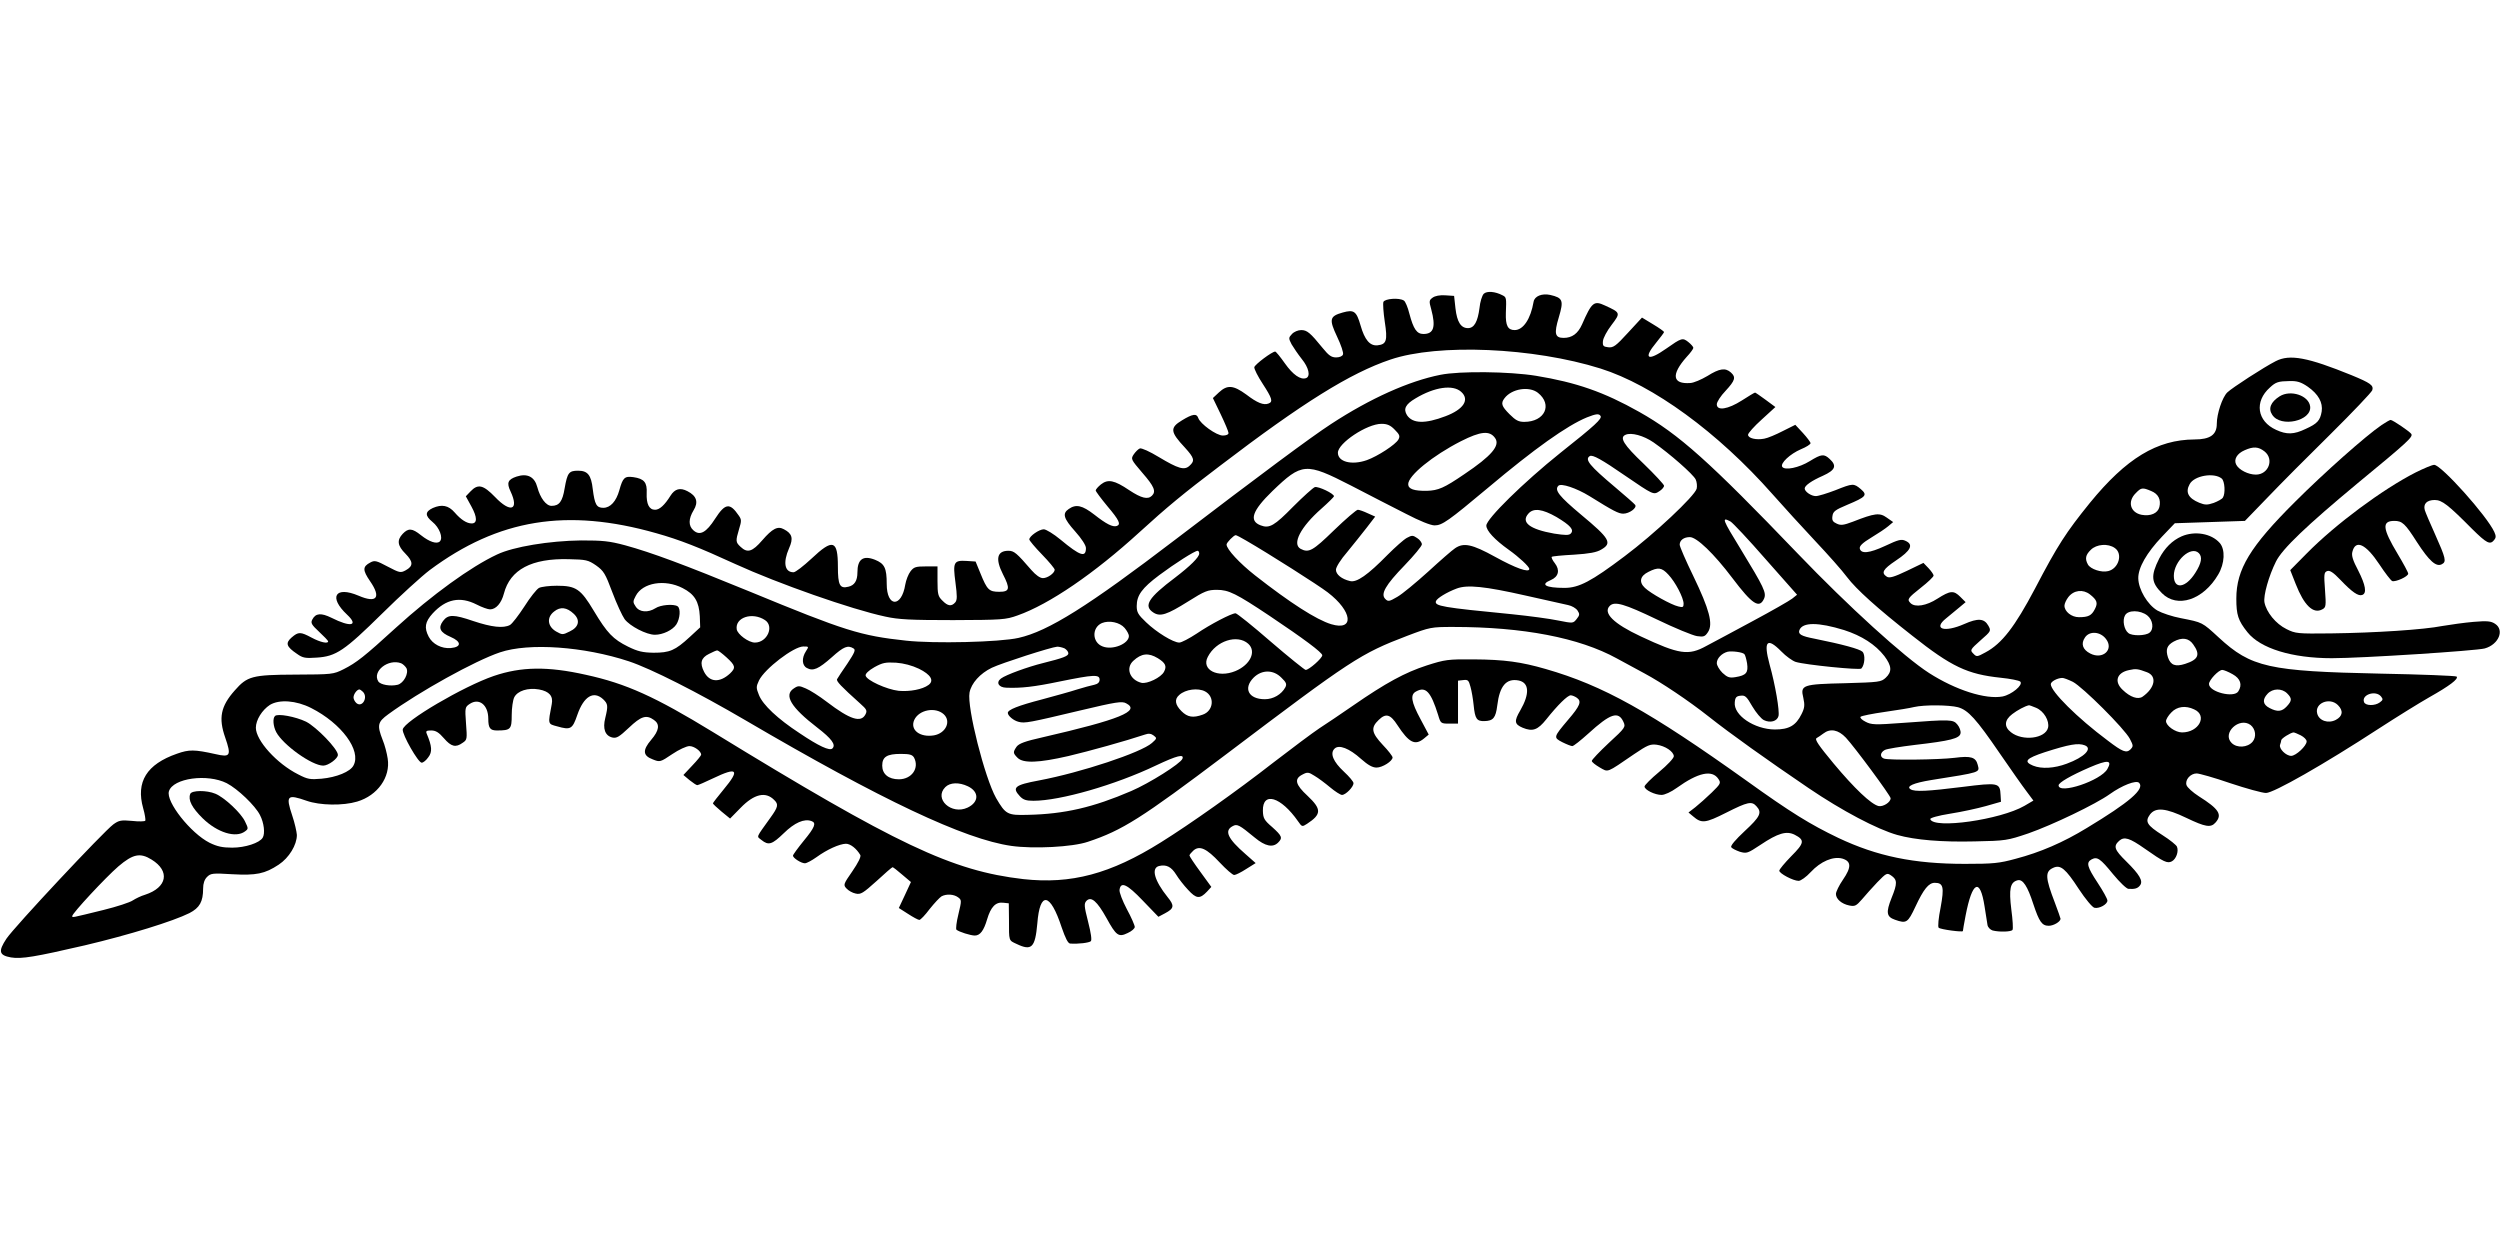 <?xml version="1.0" standalone="no"?>
<!DOCTYPE svg PUBLIC "-//W3C//DTD SVG 20010904//EN"
 "http://www.w3.org/TR/2001/REC-SVG-20010904/DTD/svg10.dtd">
<svg version="1.0" xmlns="http://www.w3.org/2000/svg"
 width="1280pt" height="640pt" viewBox="0 0 1280 640"
 preserveAspectRatio="xMidYMid meet">
<g transform="translate(0,640) scale(0.1,-0.1)"
fill="#000000" stroke="none">
<path d="M7597 4896 c-9 -9 -19 -42 -22 -73 -9 -70 -27 -103 -59 -103 -36 0
-56 31 -64 101 l-7 64 -45 3 c-28 2 -53 -3 -65 -12 -18 -13 -19 -18 -7 -60 24
-90 13 -126 -40 -126 -34 0 -51 25 -72 104 -8 33 -21 63 -28 67 -24 16 -98 10
-105 -7 -3 -9 0 -54 7 -101 15 -97 9 -116 -37 -121 -39 -4 -66 28 -87 102 -21
73 -34 82 -91 66 -68 -19 -71 -35 -29 -124 20 -42 34 -83 30 -91 -3 -9 -18
-15 -35 -15 -24 0 -38 10 -68 47 -65 80 -81 93 -111 93 -16 0 -37 -9 -47 -20
-18 -19 -18 -22 -2 -53 10 -17 33 -51 52 -75 36 -44 46 -89 22 -98 -28 -10
-67 17 -108 75 -24 34 -46 61 -50 61 -16 0 -104 -66 -107 -80 -1 -9 18 -47 43
-85 48 -74 54 -92 30 -101 -25 -10 -58 3 -114 46 -66 48 -97 51 -140 11 l-31
-29 40 -83 c22 -46 40 -89 40 -96 0 -8 -12 -13 -29 -13 -33 0 -116 60 -126 90
-8 24 -29 21 -83 -12 -63 -38 -61 -59 15 -140 48 -53 52 -67 23 -93 -26 -24
-57 -15 -157 45 -46 28 -88 47 -97 44 -8 -3 -22 -17 -31 -30 -16 -24 -15 -26
44 -95 61 -70 71 -95 49 -117 -21 -21 -54 -13 -116 28 -77 52 -109 58 -145 30
-15 -12 -27 -26 -27 -31 0 -5 27 -41 60 -81 61 -72 70 -93 48 -101 -21 -7 -54
10 -115 58 -62 48 -94 55 -131 29 -34 -23 -27 -48 33 -115 33 -37 55 -71 55
-85 0 -50 -29 -41 -130 43 -35 29 -74 53 -86 53 -23 0 -74 -35 -74 -52 0 -5
29 -40 65 -77 36 -37 65 -72 65 -78 0 -17 -36 -43 -60 -43 -15 0 -36 15 -59
41 -76 88 -89 99 -118 99 -58 0 -68 -41 -28 -120 38 -74 35 -90 -19 -90 -52 0
-62 10 -96 94 l-25 61 -46 3 c-66 4 -71 -6 -57 -111 9 -69 9 -89 -1 -101 -19
-22 -38 -20 -66 9 -22 21 -25 33 -25 100 l0 75 -59 0 c-52 0 -62 -3 -79 -25
-11 -14 -23 -45 -27 -68 -19 -119 -95 -117 -95 3 0 82 -11 104 -60 124 -61 24
-90 3 -90 -65 0 -42 -15 -66 -46 -73 -44 -11 -54 7 -54 103 0 137 -26 144
-135 41 -41 -38 -82 -70 -92 -70 -46 0 -55 50 -23 123 23 51 16 75 -26 97 -32
18 -59 4 -111 -56 -51 -59 -76 -67 -111 -34 -26 24 -26 30 -8 91 13 42 13 49
-2 70 -45 66 -69 63 -120 -16 -46 -72 -79 -90 -112 -60 -26 23 -25 59 1 102
26 42 16 74 -31 98 -38 20 -65 12 -87 -23 -30 -48 -56 -72 -79 -72 -31 0 -45
30 -43 85 3 55 -13 74 -68 82 -45 6 -54 -2 -72 -67 -16 -57 -46 -90 -82 -90
-35 0 -44 17 -54 95 -8 73 -26 95 -75 95 -47 0 -55 -10 -69 -90 -11 -68 -28
-90 -67 -90 -28 0 -58 40 -73 96 -14 53 -51 72 -106 54 -45 -15 -52 -32 -31
-76 45 -96 0 -112 -79 -29 -61 63 -88 69 -126 29 l-24 -25 29 -53 c30 -55 30
-86 1 -86 -25 0 -55 19 -87 56 -32 37 -66 43 -112 23 -40 -19 -41 -39 -2 -71
36 -29 56 -82 38 -100 -15 -15 -53 -3 -97 32 -45 36 -64 37 -93 7 -31 -33 -27
-61 14 -102 40 -41 41 -63 1 -85 -26 -14 -31 -13 -92 19 -58 31 -67 33 -89 21
-40 -21 -40 -39 -1 -96 58 -84 34 -114 -59 -74 -120 51 -155 -7 -59 -97 61
-57 19 -66 -80 -16 -53 26 -81 24 -98 -9 -9 -17 -5 -26 35 -63 25 -23 46 -45
46 -49 0 -13 -39 -5 -84 19 -58 31 -68 31 -103 1 -33 -29 -27 -47 28 -84 29
-21 43 -23 100 -19 100 6 143 36 335 225 93 92 203 192 244 223 352 262 703
319 1160 189 121 -34 220 -73 405 -158 219 -100 594 -232 768 -269 67 -15 131
-18 347 -18 250 1 269 2 330 24 162 57 393 215 624 426 139 127 227 200 411
339 426 325 669 476 874 545 245 83 732 62 1076 -46 269 -85 600 -326 880
-643 55 -62 153 -170 218 -239 65 -69 139 -152 164 -186 47 -62 154 -159 334
-300 201 -159 282 -197 452 -215 50 -5 95 -14 101 -20 16 -17 -45 -67 -91 -76
-87 -16 -240 33 -376 120 -128 82 -414 342 -672 611 -454 473 -608 611 -812
726 -181 102 -322 151 -529 185 -136 22 -390 25 -489 5 -161 -32 -358 -120
-560 -252 -103 -67 -364 -261 -795 -590 -449 -343 -653 -471 -805 -505 -96
-22 -433 -30 -577 -14 -232 25 -312 50 -799 251 -339 139 -503 200 -638 237
-82 22 -115 25 -226 25 -162 -2 -346 -32 -430 -72 -135 -63 -333 -207 -517
-374 -163 -149 -203 -180 -268 -213 -54 -27 -58 -27 -250 -28 -219 -1 -244 -8
-308 -81 -72 -81 -84 -141 -49 -241 32 -93 27 -103 -50 -85 -108 24 -135 24
-197 2 -155 -54 -211 -144 -173 -279 9 -31 13 -60 11 -64 -3 -4 -33 -5 -68 -1
-56 5 -67 3 -96 -18 -52 -39 -507 -525 -547 -585 -43 -65 -38 -85 23 -96 54
-9 124 3 379 62 228 54 451 123 535 165 52 27 70 58 70 126 0 26 7 46 20 59
19 19 29 20 128 14 124 -7 168 2 239 49 53 35 93 101 93 152 -1 16 -11 62 -24
100 -34 102 -26 110 74 75 68 -24 186 -26 259 -4 104 31 171 125 156 220 -4
27 -15 70 -26 96 -29 75 -26 91 29 131 159 116 444 274 572 317 148 50 430 30
660 -46 114 -38 351 -158 597 -302 696 -408 1122 -609 1361 -643 113 -16 313
-6 392 21 177 59 272 119 708 448 643 486 687 515 928 607 116 44 122 45 235
45 357 0 644 -55 837 -161 42 -23 106 -58 142 -77 86 -46 225 -139 330 -222
110 -87 295 -219 510 -365 171 -116 351 -211 454 -240 93 -26 229 -37 396 -33
160 3 168 5 275 41 123 43 346 150 417 201 63 45 135 73 150 58 31 -31 -50
-100 -267 -231 -121 -74 -239 -125 -365 -158 -84 -23 -114 -26 -260 -26 -262
0 -449 39 -648 133 -144 69 -243 130 -470 293 -496 354 -733 487 -1029 572
-125 36 -210 48 -368 49 -132 1 -146 -1 -240 -31 -111 -36 -209 -89 -378 -206
-61 -42 -139 -95 -172 -116 -33 -22 -139 -101 -235 -175 -187 -146 -429 -317
-575 -408 -260 -163 -461 -216 -706 -189 -364 42 -646 175 -1589 753 -296 181
-444 248 -650 293 -196 44 -331 42 -472 -6 -155 -53 -460 -232 -466 -274 -3
-26 79 -170 97 -170 8 0 23 12 34 28 21 27 19 56 -8 120 -6 14 -2 17 23 17 23
0 39 -10 65 -40 37 -43 60 -49 96 -23 23 15 23 20 17 99 -6 81 -5 84 19 100
48 32 95 -5 95 -76 0 -47 9 -60 44 -60 71 0 76 6 76 79 0 36 6 77 13 91 17 33
70 50 127 40 53 -10 73 -34 65 -75 -20 -105 -21 -101 28 -114 69 -20 78 -14
103 59 33 95 83 125 132 80 25 -24 26 -34 11 -96 -14 -55 -1 -91 36 -100 22
-5 35 3 85 50 62 59 89 68 128 40 32 -22 27 -54 -14 -102 -45 -53 -43 -81 8
-100 37 -15 39 -14 100 27 34 23 73 41 88 41 24 0 60 -26 60 -44 0 -4 -20 -29
-45 -55 l-46 -49 31 -26 c18 -14 35 -26 40 -26 5 0 41 16 81 35 125 60 139 45
54 -57 -30 -36 -55 -69 -55 -71 0 -3 20 -22 44 -42 l44 -36 54 55 c69 71 128
85 172 40 23 -22 20 -36 -19 -90 -77 -108 -72 -94 -46 -115 36 -29 54 -23 114
35 55 54 105 76 142 62 26 -9 17 -32 -40 -101 -30 -37 -55 -71 -55 -76 0 -12
42 -39 61 -39 9 0 35 14 59 31 55 40 118 68 151 69 23 0 54 -24 74 -58 4 -9
-11 -39 -41 -83 -46 -66 -47 -70 -30 -88 10 -11 31 -23 47 -26 26 -6 38 2 107
64 42 39 79 71 82 71 3 0 25 -17 49 -38 l45 -38 -31 -67 -31 -66 47 -30 c26
-17 52 -31 58 -31 6 0 30 25 53 56 24 30 51 59 61 65 25 13 62 11 84 -5 19
-14 19 -16 2 -87 -10 -40 -14 -76 -10 -79 12 -11 73 -30 94 -30 27 0 46 25 63
83 19 64 44 90 83 85 l28 -3 1 -85 c0 -110 -2 -104 39 -123 77 -37 95 -19 106
104 13 168 66 160 125 -20 19 -55 32 -81 43 -82 43 -3 97 4 106 12 6 6 1 41
-14 100 -21 82 -21 93 -8 107 24 24 54 -2 102 -88 50 -91 62 -100 109 -77 20
9 36 23 36 31 0 8 -18 50 -41 92 -22 42 -39 86 -37 98 6 44 38 30 119 -55 l80
-83 34 18 c47 25 49 39 13 83 -68 85 -85 148 -44 159 38 9 63 -4 88 -44 12
-20 40 -56 61 -78 42 -46 60 -48 97 -9 l22 24 -56 77 c-31 42 -56 80 -56 84 0
4 9 15 20 25 31 28 68 11 135 -61 33 -35 66 -64 74 -64 8 0 36 14 62 31 l48
30 -52 46 c-91 79 -110 120 -66 143 23 13 34 7 114 -59 53 -44 92 -52 119 -25
24 24 20 34 -30 79 -42 36 -47 46 -48 84 -2 100 92 72 180 -54 20 -29 21 -29
46 -13 75 49 75 75 3 143 -63 58 -70 87 -27 109 26 14 32 13 62 -6 19 -11 55
-38 80 -59 25 -21 53 -39 61 -39 19 0 59 41 59 60 0 8 -22 34 -49 59 -55 51
-73 94 -48 118 22 22 75 2 136 -53 35 -31 58 -44 79 -44 30 0 82 33 82 52 0 6
-22 35 -50 64 -58 62 -63 88 -21 128 37 36 60 29 96 -27 59 -90 90 -106 136
-68 l24 20 -42 79 c-48 89 -54 126 -22 142 49 27 75 -2 112 -120 13 -44 14
-45 58 -45 l44 0 0 110 0 110 27 3 c24 3 28 -1 37 -35 6 -21 13 -63 16 -93 7
-71 16 -83 55 -82 45 1 58 16 66 80 12 100 46 140 109 128 55 -11 58 -68 9
-153 -33 -56 -30 -71 12 -89 51 -21 77 -12 121 43 59 74 109 123 125 123 8 0
22 -6 32 -13 25 -18 16 -41 -45 -112 -76 -90 -76 -91 -30 -115 22 -11 45 -20
51 -20 7 0 43 29 82 64 113 103 154 117 180 60 12 -26 10 -30 -75 -108 -48
-45 -87 -86 -87 -92 0 -6 18 -20 40 -33 46 -26 32 -31 177 68 68 46 82 52 115
48 44 -6 87 -35 88 -59 0 -10 -34 -46 -75 -80 -41 -34 -75 -68 -75 -75 0 -17
53 -43 87 -43 16 0 49 15 78 36 110 79 181 94 213 46 14 -21 12 -25 -34 -70
-27 -26 -65 -60 -84 -75 l-35 -27 24 -20 c43 -37 62 -35 169 19 111 56 131 60
155 33 30 -32 19 -54 -60 -127 -47 -44 -74 -75 -69 -83 4 -6 24 -16 44 -23 35
-10 40 -8 105 35 91 61 134 73 176 52 52 -27 50 -42 -18 -110 -33 -34 -61 -67
-61 -74 0 -14 71 -52 99 -52 11 0 39 20 62 45 51 55 115 82 162 69 46 -14 47
-44 3 -108 -20 -29 -36 -62 -36 -73 0 -26 29 -51 68 -59 29 -6 36 -2 65 31 17
21 53 60 79 88 46 47 49 49 70 35 33 -22 33 -41 3 -115 -30 -75 -26 -97 17
-112 59 -21 66 -16 105 67 42 90 68 122 99 122 44 0 49 -22 30 -126 -11 -54
-15 -99 -10 -104 10 -9 124 -24 124 -17 0 3 6 39 14 80 34 176 74 195 97 46 6
-41 13 -84 15 -95 2 -12 14 -24 26 -28 35 -9 96 -7 102 3 4 5 1 52 -6 104 -13
106 -6 140 32 150 27 7 51 -30 81 -123 30 -90 44 -110 79 -110 24 0 60 21 60
36 0 3 -13 39 -29 82 -50 130 -51 160 -8 179 37 17 63 -5 130 -108 35 -53 70
-95 81 -97 25 -5 66 18 66 37 0 9 -23 50 -50 91 -54 82 -60 104 -31 120 29 15
44 5 110 -76 34 -41 69 -75 79 -75 32 -2 47 2 59 18 17 22 -2 55 -71 123 -60
59 -67 77 -36 105 26 23 53 15 131 -40 98 -69 116 -77 139 -65 22 12 36 51 26
75 -3 8 -36 35 -74 59 -80 51 -91 69 -64 106 29 38 81 33 187 -18 96 -46 124
-51 148 -24 37 41 18 70 -85 135 -31 20 -59 45 -63 57 -9 27 20 60 52 60 13 0
91 -22 172 -50 81 -27 164 -50 183 -50 39 0 294 145 578 330 91 59 207 131
258 160 103 58 151 94 140 106 -4 4 -180 11 -390 15 -572 12 -662 32 -828 185
-86 79 -82 77 -194 99 -43 8 -97 26 -120 39 -51 30 -97 108 -98 165 -1 54 43
131 122 214 l65 68 180 6 179 6 116 120 c63 66 208 212 322 324 114 113 210
214 214 225 8 25 -9 37 -106 77 -224 91 -316 109 -388 72 -61 -31 -223 -136
-248 -160 -26 -25 -54 -110 -54 -161 0 -56 -34 -80 -114 -80 -192 -1 -349 -96
-536 -325 -122 -151 -164 -215 -281 -439 -103 -195 -169 -281 -253 -326 -44
-24 -46 -24 -63 -6 -17 17 -16 20 37 67 55 48 55 49 40 76 -21 37 -53 39 -123
8 -102 -45 -162 -26 -93 29 21 17 52 43 69 57 l31 26 -27 27 c-34 34 -51 33
-117 -9 -57 -37 -115 -46 -138 -23 -19 19 -15 25 53 79 36 28 65 56 65 62 0 6
-12 23 -26 38 l-26 27 -85 -41 c-65 -31 -89 -38 -102 -30 -31 20 -21 38 46 83
77 51 92 82 49 101 -21 10 -36 6 -104 -26 -82 -38 -124 -42 -130 -13 -2 13 15
29 58 55 35 21 74 47 88 59 l25 21 -33 23 c-36 26 -61 23 -173 -21 -48 -18
-62 -20 -83 -10 -20 9 -25 17 -22 38 3 24 13 32 75 58 98 41 106 50 70 81 -36
30 -40 30 -130 -6 -42 -16 -87 -30 -100 -30 -24 0 -57 23 -57 39 0 15 36 40
93 65 64 29 73 51 35 86 -29 27 -42 26 -102 -11 -55 -34 -128 -49 -141 -29
-11 18 40 66 96 90 27 11 49 25 49 31 0 5 -18 29 -39 52 l-39 42 -64 -32 c-35
-18 -77 -36 -95 -39 -41 -8 -83 2 -83 20 0 8 31 43 70 78 l70 64 -50 37 c-27
20 -52 37 -54 37 -3 0 -33 -18 -67 -40 -72 -46 -129 -55 -129 -20 0 12 20 43
45 69 49 53 54 70 27 94 -28 25 -58 21 -120 -18 -32 -19 -70 -35 -87 -36 -93
-7 -100 43 -19 134 19 20 34 41 34 46 0 5 -12 19 -26 30 -29 23 -35 21 -113
-34 -95 -67 -120 -52 -51 31 22 27 40 51 40 54 0 3 -25 21 -57 40 l-56 34 -72
-78 c-62 -68 -75 -77 -101 -74 -25 3 -29 7 -27 31 1 16 21 53 44 83 47 62 47
63 -34 100 -56 26 -67 17 -117 -97 -21 -47 -51 -69 -94 -69 -45 0 -50 22 -25
105 26 87 21 100 -44 115 -42 9 -80 -6 -85 -35 -15 -88 -53 -145 -97 -145 -35
0 -47 23 -45 87 3 78 3 81 -17 91 -38 20 -80 23 -96 8z m4219 -476 c54 -38 78
-81 71 -127 -8 -46 -22 -62 -82 -89 -60 -29 -97 -30 -151 -5 -98 44 -113 145
-32 217 30 28 43 32 101 33 38 1 58 -5 93 -29z m-4335 -26 c45 -40 13 -90 -80
-125 -105 -40 -168 -38 -197 5 -20 32 -8 56 43 86 98 59 192 72 234 34z m393
-5 c77 -61 35 -149 -70 -149 -29 0 -44 8 -75 39 -41 41 -46 56 -26 82 37 49
126 63 171 28z m321 -119 c8 -14 -27 -47 -205 -188 -191 -153 -380 -339 -380
-373 0 -26 42 -72 115 -124 52 -37 105 -86 105 -98 0 -21 -70 4 -175 62 -118
65 -161 74 -205 44 -14 -9 -76 -63 -138 -120 -62 -56 -133 -115 -158 -129 -41
-24 -47 -25 -61 -11 -26 25 0 71 99 173 48 50 88 98 88 107 0 9 -11 24 -24 32
-22 15 -27 15 -53 1 -15 -8 -59 -47 -98 -86 -102 -104 -159 -144 -193 -135
-43 10 -72 34 -72 58 0 13 24 52 58 91 31 38 76 94 100 125 l43 56 -38 17
c-21 10 -44 18 -51 18 -7 0 -62 -47 -122 -105 -109 -106 -129 -117 -171 -95
-45 25 0 112 107 206 35 31 64 60 64 63 0 14 -80 52 -98 47 -9 -3 -59 -48
-111 -100 -96 -98 -122 -113 -166 -96 -62 23 -44 75 60 176 151 145 170 147
402 28 92 -48 219 -113 282 -145 69 -36 126 -59 146 -59 39 0 71 23 273 192
239 201 405 319 507 361 48 19 62 20 70 7z m-1054 -70 c25 -25 28 -33 19 -50
-14 -26 -106 -86 -162 -106 -77 -27 -148 -9 -148 38 0 49 149 148 223 148 29
0 46 -7 68 -30z m514 -43 c27 -38 -18 -91 -158 -185 -104 -71 -133 -83 -191
-85 -66 -1 -96 9 -96 34 0 44 125 146 270 220 101 51 147 56 175 16z m811 -22
c82 -57 204 -164 216 -190 6 -13 8 -34 5 -47 -10 -38 -218 -233 -369 -346
-171 -129 -234 -162 -308 -162 -97 0 -126 17 -70 40 40 17 48 51 21 86 -12 15
-19 30 -16 33 3 3 54 8 113 11 79 5 117 12 140 26 58 33 45 56 -103 179 -112
94 -138 126 -116 148 14 14 92 -12 159 -53 122 -76 149 -90 173 -90 31 0 72
30 61 45 -4 6 -50 46 -102 90 -132 111 -158 143 -130 160 14 8 60 -17 180
-100 145 -99 146 -100 176 -80 13 8 24 21 24 28 0 6 -47 57 -105 113 -102 97
-125 134 -92 148 29 13 92 -4 143 -39z m3128 -46 c51 -40 21 -119 -44 -119
-39 0 -86 24 -100 50 -15 27 3 58 43 75 45 20 70 18 101 -6z m-219 -139 c16
-13 20 -77 6 -98 -4 -7 -26 -19 -47 -27 -33 -11 -44 -11 -74 1 -56 23 -72 54
-49 95 23 44 125 61 164 29z m-361 -64 c37 -15 51 -44 42 -82 -8 -32 -45 -48
-90 -40 -59 11 -75 68 -31 111 28 29 34 30 79 11z m-3045 -133 c72 -43 92 -66
73 -85 -9 -9 -27 -9 -85 0 -125 22 -172 58 -131 103 26 29 71 23 143 -18z
m891 -23 c11 -6 92 -92 180 -193 l161 -182 -25 -20 c-14 -11 -105 -63 -202
-115 -97 -52 -204 -110 -237 -127 -92 -51 -139 -44 -337 49 -139 65 -194 120
-158 156 25 25 75 10 240 -69 93 -45 186 -83 207 -86 34 -5 41 -2 56 21 27 41
7 116 -75 286 -39 80 -70 152 -70 161 0 23 21 39 52 39 35 0 123 -84 218 -210
102 -135 138 -158 162 -105 13 30 0 57 -120 254 -94 153 -99 166 -52 141z
m-2481 -97 c116 -67 371 -229 419 -266 127 -97 138 -199 18 -163 -76 23 -210
109 -390 250 -79 62 -146 134 -146 158 0 10 37 48 47 48 3 0 27 -12 52 -27z
m4449 -39 c42 -29 20 -105 -34 -118 -34 -9 -91 10 -104 34 -16 29 -12 49 15
75 29 29 88 34 123 9z m-4688 -28 c0 -19 -46 -64 -123 -123 -137 -103 -164
-145 -112 -179 35 -23 69 -12 179 57 84 53 100 59 147 59 60 0 98 -19 269
-133 176 -118 270 -188 270 -202 0 -15 -68 -75 -85 -75 -5 0 -86 65 -179 145
-92 80 -173 145 -180 145 -21 0 -130 -57 -199 -104 -38 -25 -78 -46 -89 -46
-31 0 -117 53 -170 104 -41 39 -48 51 -48 83 0 55 27 92 115 158 79 59 182
125 197 125 4 0 8 -6 8 -14z m-3088 -61 c39 -28 47 -41 83 -137 22 -59 51
-121 63 -138 27 -36 112 -80 155 -80 41 0 91 24 110 53 19 30 23 82 6 93 -21
13 -88 7 -113 -10 -38 -24 -82 -21 -101 8 -15 22 -15 27 0 55 35 68 149 87
240 40 61 -31 84 -69 88 -144 l2 -57 -53 -49 c-76 -70 -103 -81 -186 -81 -56
1 -81 7 -130 31 -77 38 -107 69 -176 184 -67 112 -91 128 -189 128 -38 0 -79
-5 -91 -11 -12 -6 -46 -49 -75 -95 -30 -46 -63 -89 -74 -95 -34 -18 -94 -11
-187 20 -102 35 -130 35 -156 0 -26 -35 -15 -58 39 -81 56 -24 57 -52 1 -57
-47 -4 -93 20 -113 58 -24 46 -19 76 20 119 68 74 140 89 225 46 27 -14 58
-25 69 -25 30 0 58 31 71 81 32 123 142 181 332 176 89 -2 99 -4 140 -32z
m5490 -47 c36 -38 78 -119 78 -149 0 -18 -4 -20 -27 -14 -36 8 -142 67 -171
95 -32 30 -25 61 18 82 49 25 68 23 102 -14z m-732 -107 c102 -23 200 -45 219
-49 19 -4 40 -16 48 -28 12 -18 11 -24 -5 -44 -18 -22 -18 -22 -94 -7 -42 9
-148 23 -235 32 -360 35 -399 42 -391 67 5 15 56 46 107 65 54 20 143 11 351
-36z m2890 6 c37 -29 42 -44 26 -75 -17 -34 -34 -42 -82 -42 -38 0 -74 29 -74
59 0 10 9 30 20 44 28 36 75 41 110 14z m-7762 -100 c34 -32 26 -68 -21 -90
-36 -18 -38 -18 -70 0 -44 26 -49 72 -10 102 32 26 65 22 101 -12z m8056 -8
c29 -23 35 -69 12 -88 -20 -17 -91 -18 -109 -2 -22 17 -31 66 -17 90 15 29 78
28 114 0z m-7077 -24 c48 -32 11 -115 -52 -115 -32 0 -89 42 -93 68 -9 61 80
90 145 47z m1841 -40 c12 -14 22 -33 22 -41 0 -40 -83 -74 -134 -54 -55 20
-57 97 -4 120 37 15 91 4 116 -25z m3684 -11 c90 -29 160 -74 206 -133 38 -51
40 -80 7 -111 -24 -22 -33 -23 -207 -28 -220 -5 -231 -9 -215 -75 8 -37 7 -51
-9 -83 -29 -59 -64 -79 -137 -79 -105 1 -212 73 -205 139 2 25 8 32 30 34 23
3 31 -4 60 -55 19 -32 45 -63 59 -70 33 -16 68 -6 75 21 6 26 -16 158 -46 265
-32 119 -13 140 60 66 24 -25 58 -49 74 -54 48 -15 328 -43 336 -34 18 19 21
71 6 86 -14 14 -102 38 -246 67 -68 13 -85 23 -77 44 16 41 96 41 229 0z
m1341 -46 c41 -54 -17 -107 -81 -74 -39 20 -49 50 -27 82 23 35 79 31 108 -8z
m-4392 -24 c43 -39 11 -108 -66 -140 -90 -37 -176 7 -141 73 42 82 151 117
207 67z m4838 -3 c38 -53 27 -78 -41 -100 -50 -16 -74 -7 -88 33 -13 41 -5 62
29 81 43 23 77 19 100 -14z m-7103 -36 c-22 -34 -20 -72 5 -85 32 -18 60 -5
128 55 61 55 82 63 111 45 12 -7 6 -21 -31 -77 -26 -37 -49 -73 -53 -80 -6
-10 20 -37 118 -125 34 -30 37 -37 27 -56 -23 -44 -79 -26 -197 64 -39 30 -88
61 -108 69 -34 15 -40 15 -62 0 -52 -34 -14 -97 120 -200 74 -57 97 -88 78
-107 -14 -14 -70 12 -168 78 -113 74 -188 145 -208 195 -15 37 -15 43 0 75 29
60 178 174 227 174 29 0 29 0 13 -25z m1325 15 c10 -6 19 -17 19 -25 0 -14
-26 -24 -130 -50 -77 -19 -190 -60 -215 -79 -27 -20 -12 -46 27 -47 75 -3 141
4 275 32 173 35 203 37 203 9 0 -13 -9 -22 -27 -26 -16 -3 -55 -14 -88 -24
-33 -11 -114 -33 -180 -51 -123 -32 -175 -53 -175 -69 0 -15 30 -40 56 -46 31
-8 53 -4 313 58 185 44 216 49 237 37 75 -39 -33 -83 -428 -174 -90 -20 -121
-32 -133 -48 -19 -28 -19 -33 5 -57 29 -29 108 -26 260 9 106 25 293 77 392
110 19 7 32 5 45 -5 17 -13 17 -15 -9 -38 -55 -49 -362 -151 -579 -192 -124
-23 -139 -36 -97 -81 17 -18 32 -23 69 -23 137 0 419 81 628 181 108 51 145
60 135 34 -10 -25 -169 -125 -262 -165 -195 -84 -342 -118 -529 -122 -105 -3
-114 2 -163 86 -58 103 -150 465 -136 540 9 48 54 98 114 127 50 24 305 106
335 108 10 0 27 -4 38 -9z m-1731 -46 c46 -42 48 -53 18 -82 -53 -49 -105 -46
-133 8 -23 45 -16 72 25 92 19 10 38 18 42 18 5 0 26 -16 48 -36z m5211 17 c4
-3 10 -24 14 -47 7 -48 -4 -62 -60 -71 -30 -5 -41 -1 -66 22 -16 16 -29 38
-29 50 0 24 25 50 55 58 22 5 77 -2 86 -12z m-3003 -21 c39 -24 47 -41 32 -69
-15 -30 -87 -64 -116 -57 -60 15 -82 76 -41 113 41 38 77 42 125 13z m-3874
-26 c9 -4 21 -15 27 -25 13 -26 -14 -77 -45 -85 -37 -9 -88 0 -99 17 -33 52
51 118 117 93z m2651 -28 c61 -30 79 -61 49 -83 -31 -23 -96 -35 -153 -30 -61
7 -165 54 -169 78 -2 9 15 26 45 43 42 23 56 26 111 23 40 -3 81 -14 117 -31z
m6288 -18 c52 -20 41 -80 -23 -125 -23 -16 -63 -3 -102 35 -45 42 -30 88 32
101 36 8 45 7 93 -11z m438 -10 c40 -22 51 -54 29 -88 -22 -35 -150 -3 -150
38 0 20 49 72 68 72 8 0 32 -10 53 -22z m-4870 -18 c25 -24 28 -33 20 -49 -20
-37 -62 -61 -105 -61 -84 0 -112 56 -57 111 42 41 101 41 142 -1z m4052 -21
c50 -26 264 -239 292 -292 18 -35 18 -38 3 -54 -21 -20 -40 -13 -116 45 -157
117 -292 252 -292 289 0 13 32 31 58 32 7 1 32 -9 55 -20z m-8755 -51 c28 -28
-3 -83 -33 -58 -8 7 -15 20 -15 29 0 17 18 41 30 41 3 0 11 -5 18 -12z m4312
2 c51 -27 43 -100 -12 -119 -50 -18 -78 -13 -109 18 -33 33 -37 61 -11 83 32
29 96 37 132 18z m5540 -10 c26 -26 25 -38 -2 -67 -25 -27 -48 -29 -88 -8 -35
18 -38 43 -10 73 26 28 73 29 100 2z m481 -16 c11 -14 10 -18 -6 -30 -25 -19
-74 -18 -81 1 -15 38 59 63 87 29z m-10598 -59 c156 -79 258 -218 217 -294
-16 -32 -87 -61 -164 -68 -58 -5 -71 -3 -119 22 -110 55 -217 174 -217 239 0
40 32 91 72 117 48 29 134 23 211 -16z m10377 15 c29 -29 25 -57 -11 -76 -39
-20 -86 -4 -95 33 -14 53 64 85 106 43z m-1945 -11 c52 -15 92 -58 215 -238
55 -80 116 -167 136 -193 l35 -47 -46 -27 c-123 -71 -465 -120 -482 -68 -2 6
39 18 102 28 58 9 140 27 183 39 l77 22 -2 34 c-3 64 -11 65 -195 42 -176 -22
-245 -26 -266 -12 -24 15 14 32 105 47 259 41 249 38 239 78 -10 39 -34 47
-118 36 -81 -10 -338 -13 -362 -4 -22 8 -20 31 4 44 10 6 80 17 154 26 182 21
230 33 234 60 2 11 -5 31 -16 44 -22 27 -35 27 -277 9 -147 -11 -164 -10 -194
6 -18 9 -29 20 -25 25 5 5 61 16 124 25 63 9 131 20 150 25 52 12 179 11 225
-1z m400 -3 c40 -17 69 -67 61 -102 -14 -56 -131 -70 -190 -23 -36 28 -34 62
7 93 26 20 65 41 85 45 1 1 18 -5 37 -13z m809 -8 c70 -31 25 -118 -62 -118
-34 0 -82 34 -82 58 0 9 12 29 27 44 29 31 73 37 117 16z m-6402 -25 c39 -36
11 -97 -50 -108 -72 -12 -124 28 -101 79 24 52 108 68 151 29z m6691 -55 c26
-21 31 -61 10 -86 -26 -30 -80 -33 -107 -6 -51 50 39 135 97 92z m-2072 -65
c44 -47 229 -297 229 -310 0 -21 -39 -45 -62 -40 -39 10 -123 90 -230 218 -77
93 -98 123 -87 130 8 4 23 15 34 23 36 28 77 20 116 -21z m2329 12 c17 -9 30
-22 30 -31 0 -23 -55 -74 -79 -74 -27 0 -64 37 -57 57 3 8 6 19 6 23 0 9 48
39 63 40 4 0 21 -7 37 -15z m-1106 -51 c42 -16 -2 -61 -92 -94 -64 -24 -129
-28 -173 -10 -50 21 -36 37 61 69 125 40 170 48 204 35z m-5994 -63 c28 -54
-12 -111 -78 -111 -53 0 -85 27 -85 70 0 45 24 60 95 60 46 0 59 -4 68 -19z
m6110 -58 c-33 -60 -250 -132 -250 -84 0 14 62 50 159 92 93 40 117 38 91 -8z
m-9629 -73 c56 -29 146 -115 170 -163 21 -40 27 -95 14 -116 -16 -27 -90 -51
-156 -51 -50 0 -77 6 -116 25 -97 49 -225 211 -208 264 21 67 197 91 296 41z
m3795 -16 c58 -28 57 -81 -2 -109 -83 -39 -174 45 -114 105 24 24 70 26 116 4z
m-4180 -375 c96 -59 80 -143 -33 -180 -21 -6 -49 -20 -63 -29 -14 -10 -81 -32
-150 -49 -167 -41 -160 -40 -160 -31 0 14 171 198 236 254 75 64 112 71 170
35z"/>
<path d="M11672 4371 c-46 -29 -60 -63 -38 -95 43 -67 203 -31 194 43 -7 56
-100 87 -156 52z"/>
<path d="M1408 2734 c-13 -12 -9 -53 6 -82 35 -66 183 -172 241 -172 26 0 75
36 75 55 0 30 -110 143 -163 170 -54 26 -146 43 -159 29z"/>
<path d="M974 2335 c-12 -31 9 -71 64 -125 75 -73 169 -102 216 -67 18 13 18
15 1 50 -20 44 -106 124 -152 143 -45 19 -122 18 -129 -1z"/>
<path d="M12194 4224 c-82 -56 -295 -245 -444 -394 -230 -229 -300 -345 -300
-495 0 -83 9 -112 57 -172 66 -83 228 -133 432 -133 153 0 739 38 783 50 71
20 102 94 53 126 -21 14 -40 16 -111 10 -46 -4 -118 -14 -159 -21 -96 -19
-341 -35 -570 -38 -172 -2 -182 -1 -228 22 -55 27 -103 86 -113 137 -6 35 22
135 59 209 32 65 157 184 417 400 260 214 285 238 276 253 -7 12 -96 72 -106
72 -4 0 -25 -12 -46 -26z"/>
<path d="M12368 3981 c-169 -86 -410 -265 -557 -414 l-85 -86 28 -71 c43 -110
90 -155 136 -130 19 10 20 17 14 100 -6 80 -5 90 11 96 13 5 31 -6 68 -45 60
-63 92 -85 112 -77 24 9 17 50 -21 125 -27 51 -35 76 -30 95 16 66 69 41 138
-63 29 -44 59 -83 66 -86 17 -6 82 23 82 38 0 6 -24 51 -54 101 -78 130 -82
169 -17 169 40 0 55 -13 116 -109 63 -97 98 -128 127 -113 25 13 21 29 -36
157 -24 53 -47 107 -51 120 -9 32 10 52 51 52 37 0 69 -25 191 -148 75 -74 92
-83 113 -57 10 12 10 21 1 41 -37 82 -272 344 -308 344 -10 0 -53 -18 -95 -39z"/>
<path d="M11170 3654 c-48 -21 -87 -60 -115 -114 -44 -88 -41 -122 14 -177 78
-79 212 -35 288 95 34 57 37 129 8 162 -43 49 -128 63 -195 34z m88 -86 c19
-19 14 -51 -18 -101 -49 -78 -110 -87 -110 -15 0 76 88 156 128 116z"/>
</g>
</svg>
